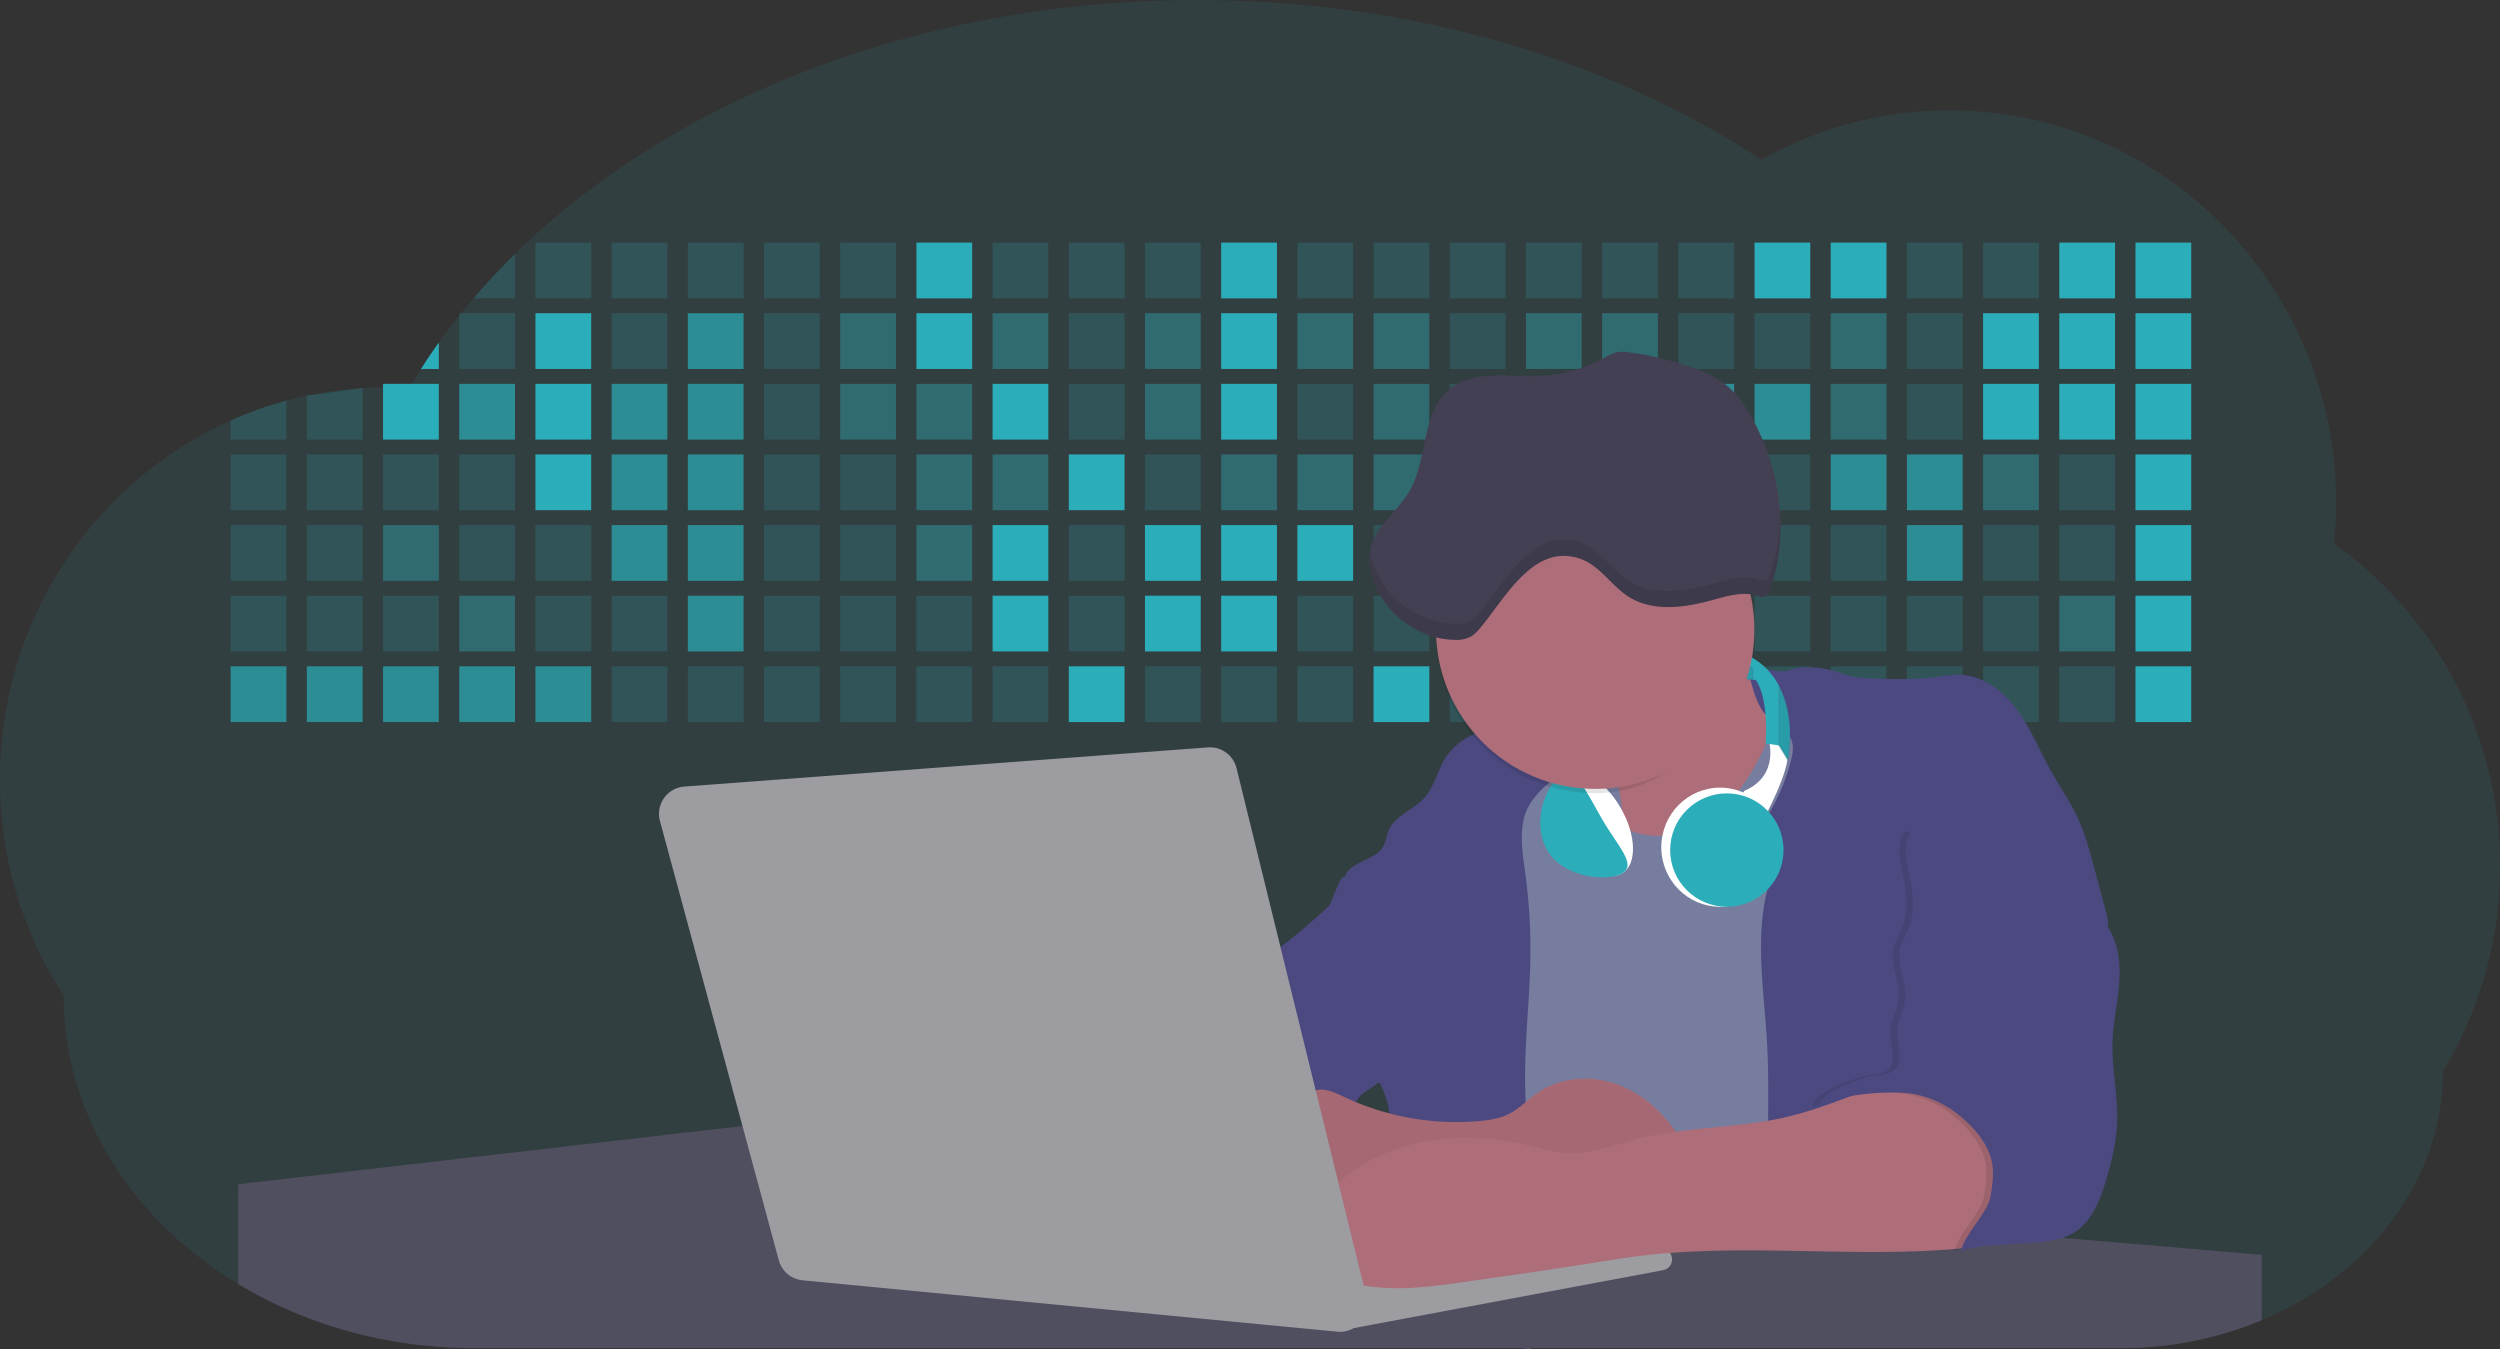<svg id="aa7bae02-e79e-4d6b-a496-aba15f39787c" data-name="Layer 1" xmlns="http://www.w3.org/2000/svg" width="1144" height="617.32" viewBox="0 0 1144 617.32"><rect x="0" y="0" width="1144" height="617.32" fill="#333333" stroke="none"/><title>developer activity</title><path d="M1172,537.57a181.92,181.92,0,0,1-6.85,49.6,180.06,180.06,0,0,1-19.27,44.28c0,50.1-33.82,93.4-82.91,114a167.3,167.3,0,0,1-64.73,12.8H245.17c-40.25,0-77.55-10.86-108.14-29.36A185.76,185.76,0,0,1,112.2,711c-34-29.22-55.08-69.6-55.08-114.2A180.5,180.5,0,0,1,28,498.08c0-73.36,43.39-136.44,105.55-164.29a174.52,174.52,0,0,1,25.51-9.12q4.63-1.26,9.36-2.26a175.39,175.39,0,0,1,25.51-3.5q4.65-.29,9.35-.33H205c3.46,0,6.89.12,10.3.32l1.12-1.9q2.06-3.44,4.22-6.81,3.9-6.14,8.18-12.1,4.48-6.29,9.35-12.38l.83-1q2.76-3.44,5.64-6.8,9-10.49,19-20.35c72.11-70.68,185.08-116.18,312.08-116.18,98.82,0,189.15,27.55,258.34,73.07A174.18,174.18,0,0,1,920,191.86c97.74,0,177,80.37,177,179.51a184.9,184.9,0,0,1-1,18.78A180,180,0,0,1,1172,537.57Z" transform="translate(-28 -141.34)" fill="#2caeba" opacity="0.1"/><path d="M263.66,257.52v20.35h-19Q253.59,267.39,263.66,257.52Z" transform="translate(-28 -141.34)" fill="#2caeba" opacity="0.2"/><rect x="245.02" y="111.02" width="25.51" height="25.51" fill="#2caeba" opacity="0.2"/><rect x="279.88" y="111.02" width="25.51" height="25.51" fill="#2caeba" opacity="0.2"/><rect x="314.75" y="111.02" width="25.51" height="25.51" fill="#2caeba" opacity="0.2"/><rect x="349.61" y="111.02" width="25.51" height="25.51" fill="#2caeba" opacity="0.2"/><rect x="384.48" y="111.02" width="25.51" height="25.51" fill="#2caeba" opacity="0.2"/><rect x="419.35" y="111.02" width="25.51" height="25.51" fill="#2caeba"/><rect x="454.21" y="111.02" width="25.51" height="25.51" fill="#2caeba" opacity="0.2"/><rect x="489.08" y="111.02" width="25.51" height="25.51" fill="#2caeba" opacity="0.2"/><rect x="523.94" y="111.02" width="25.51" height="25.51" fill="#2caeba" opacity="0.2"/><rect x="558.81" y="111.02" width="25.51" height="25.51" fill="#2caeba"/><rect x="593.68" y="111.02" width="25.51" height="25.51" fill="#2caeba" opacity="0.2"/><rect x="628.54" y="111.02" width="25.51" height="25.51" fill="#2caeba" opacity="0.2"/><rect x="663.41" y="111.02" width="25.51" height="25.51" fill="#2caeba" opacity="0.2"/><rect x="698.28" y="111.02" width="25.51" height="25.51" fill="#2caeba" opacity="0.2"/><rect x="733.14" y="111.02" width="25.51" height="25.51" fill="#2caeba" opacity="0.2"/><rect x="768.01" y="111.02" width="25.51" height="25.51" fill="#2caeba" opacity="0.2"/><rect x="802.87" y="111.02" width="25.51" height="25.51" fill="#2caeba"/><rect x="837.74" y="111.02" width="25.51" height="25.51" fill="#2caeba"/><rect x="872.61" y="111.02" width="25.51" height="25.51" fill="#2caeba" opacity="0.2"/><rect x="907.47" y="111.02" width="25.51" height="25.51" fill="#2caeba" opacity="0.2"/><rect x="942.34" y="111.02" width="25.51" height="25.51" fill="#2caeba"/><rect x="977.2" y="111.02" width="25.51" height="25.51" fill="#2caeba"/><path d="M228.8,298.08v12.1h-8.18Q224.52,304,228.8,298.08Z" transform="translate(-28 -141.34)" fill="#2caeba"/><rect x="210.15" y="143.33" width="25.51" height="25.51" fill="#2caeba" opacity="0.2"/><rect x="245.02" y="143.33" width="25.51" height="25.51" fill="#2caeba"/><rect x="279.88" y="143.33" width="25.51" height="25.51" fill="#2caeba" opacity="0.2"/><rect x="314.75" y="143.33" width="25.51" height="25.51" fill="#2caeba" opacity="0.7"/><rect x="349.61" y="143.33" width="25.51" height="25.51" fill="#2caeba" opacity="0.2"/><rect x="384.48" y="143.33" width="25.51" height="25.51" fill="#2caeba" opacity="0.4"/><rect x="419.35" y="143.33" width="25.51" height="25.51" fill="#2caeba"/><rect x="454.21" y="143.33" width="25.51" height="25.51" fill="#2caeba" opacity="0.4"/><rect x="489.08" y="143.33" width="25.51" height="25.51" fill="#2caeba" opacity="0.2"/><rect x="523.94" y="143.33" width="25.51" height="25.51" fill="#2caeba" opacity="0.4"/><rect x="558.81" y="143.33" width="25.51" height="25.51" fill="#2caeba"/><rect x="593.68" y="143.33" width="25.51" height="25.51" fill="#2caeba" opacity="0.4"/><rect x="628.54" y="143.33" width="25.51" height="25.51" fill="#2caeba" opacity="0.4"/><rect x="663.41" y="143.33" width="25.51" height="25.51" fill="#2caeba" opacity="0.2"/><rect x="698.28" y="143.33" width="25.51" height="25.51" fill="#2caeba" opacity="0.4"/><rect x="733.14" y="143.33" width="25.51" height="25.51" fill="#2caeba" opacity="0.4"/><rect x="768.01" y="143.33" width="25.51" height="25.51" fill="#2caeba" opacity="0.2"/><rect x="802.87" y="143.33" width="25.51" height="25.51" fill="#2caeba" opacity="0.2"/><rect x="837.74" y="143.33" width="25.51" height="25.51" fill="#2caeba" opacity="0.4"/><rect x="872.61" y="143.33" width="25.51" height="25.51" fill="#2caeba" opacity="0.2"/><rect x="907.47" y="143.33" width="25.51" height="25.51" fill="#2caeba"/><rect x="942.34" y="143.33" width="25.51" height="25.51" fill="#2caeba"/><rect x="977.2" y="143.33" width="25.51" height="25.51" fill="#2caeba"/><path d="M159.06,324.67V342.5H133.55v-8.71A174.52,174.52,0,0,1,159.06,324.67Z" transform="translate(-28 -141.34)" fill="#2caeba" opacity="0.2"/><polygon points="165.93 177.57 165.93 201.16 140.42 201.16 140.42 181.07 165.93 177.57" fill="#2caeba" opacity="0.2"/><rect x="175.28" y="175.65" width="25.51" height="25.51" fill="#2caeba"/><rect x="210.15" y="175.65" width="25.51" height="25.51" fill="#2caeba" opacity="0.7"/><rect x="245.02" y="175.65" width="25.51" height="25.51" fill="#2caeba"/><rect x="279.88" y="175.65" width="25.51" height="25.51" fill="#2caeba" opacity="0.7"/><rect x="314.75" y="175.65" width="25.51" height="25.51" fill="#2caeba" opacity="0.7"/><rect x="349.61" y="175.65" width="25.51" height="25.51" fill="#2caeba" opacity="0.2"/><rect x="384.48" y="175.65" width="25.51" height="25.51" fill="#2caeba" opacity="0.4"/><rect x="419.35" y="175.65" width="25.51" height="25.51" fill="#2caeba" opacity="0.4"/><rect x="454.21" y="175.65" width="25.51" height="25.51" fill="#2caeba"/><rect x="489.08" y="175.65" width="25.51" height="25.51" fill="#2caeba" opacity="0.2"/><rect x="523.94" y="175.65" width="25.51" height="25.51" fill="#2caeba" opacity="0.4"/><rect x="558.81" y="175.65" width="25.51" height="25.51" fill="#2caeba"/><rect x="593.68" y="175.65" width="25.51" height="25.51" fill="#2caeba" opacity="0.2"/><rect x="628.54" y="175.65" width="25.51" height="25.51" fill="#2caeba" opacity="0.4"/><rect x="663.41" y="175.65" width="25.51" height="25.51" fill="#2caeba" opacity="0.2"/><rect x="698.28" y="175.65" width="25.51" height="25.51" fill="#2caeba"/><rect x="733.14" y="175.65" width="25.51" height="25.51" fill="#2caeba" opacity="0.2"/><rect x="768.01" y="175.65" width="25.51" height="25.51" fill="#2caeba" opacity="0.7"/><rect x="802.87" y="175.65" width="25.51" height="25.51" fill="#2caeba" opacity="0.7"/><rect x="837.74" y="175.65" width="25.51" height="25.51" fill="#2caeba" opacity="0.4"/><rect x="872.61" y="175.65" width="25.51" height="25.51" fill="#2caeba" opacity="0.2"/><rect x="907.47" y="175.65" width="25.51" height="25.51" fill="#2caeba"/><rect x="942.34" y="175.65" width="25.51" height="25.51" fill="#2caeba"/><rect x="977.2" y="175.65" width="25.51" height="25.51" fill="#2caeba"/><rect x="105.55" y="207.96" width="25.51" height="25.51" fill="#2caeba" opacity="0.2"/><rect x="140.42" y="207.96" width="25.51" height="25.51" fill="#2caeba" opacity="0.2"/><rect x="175.28" y="207.96" width="25.51" height="25.51" fill="#2caeba" opacity="0.2"/><rect x="210.15" y="207.96" width="25.51" height="25.51" fill="#2caeba" opacity="0.2"/><rect x="245.02" y="207.96" width="25.51" height="25.51" fill="#2caeba"/><rect x="279.88" y="207.96" width="25.51" height="25.51" fill="#2caeba" opacity="0.7"/><rect x="314.75" y="207.96" width="25.51" height="25.51" fill="#2caeba" opacity="0.7"/><rect x="349.61" y="207.96" width="25.51" height="25.51" fill="#2caeba" opacity="0.2"/><rect x="384.48" y="207.96" width="25.51" height="25.51" fill="#2caeba" opacity="0.2"/><rect x="419.35" y="207.96" width="25.51" height="25.51" fill="#2caeba" opacity="0.4"/><rect x="454.21" y="207.96" width="25.51" height="25.51" fill="#2caeba" opacity="0.4"/><rect x="489.08" y="207.96" width="25.51" height="25.51" fill="#2caeba"/><rect x="523.94" y="207.96" width="25.51" height="25.51" fill="#2caeba" opacity="0.2"/><rect x="558.81" y="207.96" width="25.51" height="25.51" fill="#2caeba" opacity="0.4"/><rect x="593.68" y="207.96" width="25.51" height="25.51" fill="#2caeba" opacity="0.4"/><rect x="628.54" y="207.96" width="25.51" height="25.51" fill="#2caeba" opacity="0.4"/><rect x="663.41" y="207.96" width="25.51" height="25.51" fill="#2caeba" opacity="0.4"/><rect x="698.28" y="207.96" width="25.51" height="25.51" fill="#2caeba" opacity="0.2"/><rect x="733.14" y="207.96" width="25.51" height="25.51" fill="#2caeba" opacity="0.2"/><rect x="768.01" y="207.96" width="25.51" height="25.51" fill="#2caeba" opacity="0.2"/><rect x="802.87" y="207.96" width="25.51" height="25.51" fill="#2caeba" opacity="0.2"/><rect x="837.74" y="207.96" width="25.51" height="25.51" fill="#2caeba" opacity="0.7"/><rect x="872.61" y="207.96" width="25.51" height="25.51" fill="#2caeba" opacity="0.7"/><rect x="907.47" y="207.96" width="25.51" height="25.51" fill="#2caeba" opacity="0.4"/><rect x="942.34" y="207.96" width="25.51" height="25.51" fill="#2caeba" opacity="0.2"/><rect x="977.2" y="207.96" width="25.51" height="25.51" fill="#2caeba"/><rect x="105.55" y="240.28" width="25.51" height="25.51" fill="#2caeba" opacity="0.2"/><rect x="140.42" y="240.28" width="25.51" height="25.51" fill="#2caeba" opacity="0.2"/><rect x="175.28" y="240.28" width="25.51" height="25.51" fill="#2caeba" opacity="0.4"/><rect x="210.15" y="240.28" width="25.51" height="25.51" fill="#2caeba" opacity="0.2"/><rect x="245.02" y="240.28" width="25.51" height="25.51" fill="#2caeba" opacity="0.2"/><rect x="279.88" y="240.28" width="25.51" height="25.51" fill="#2caeba" opacity="0.7"/><rect x="314.75" y="240.28" width="25.51" height="25.51" fill="#2caeba" opacity="0.7"/><rect x="349.61" y="240.28" width="25.51" height="25.51" fill="#2caeba" opacity="0.2"/><rect x="384.48" y="240.28" width="25.51" height="25.51" fill="#2caeba" opacity="0.2"/><rect x="419.35" y="240.28" width="25.51" height="25.51" fill="#2caeba" opacity="0.4"/><rect x="454.21" y="240.28" width="25.51" height="25.51" fill="#2caeba"/><rect x="489.08" y="240.28" width="25.51" height="25.51" fill="#2caeba" opacity="0.2"/><rect x="523.94" y="240.28" width="25.51" height="25.51" fill="#2caeba"/><rect x="558.81" y="240.28" width="25.51" height="25.51" fill="#2caeba"/><rect x="593.68" y="240.28" width="25.51" height="25.51" fill="#2caeba"/><rect x="628.54" y="240.28" width="25.51" height="25.51" fill="#2caeba" opacity="0.2"/><rect x="663.41" y="240.28" width="25.51" height="25.51" fill="#2caeba"/><rect x="698.28" y="240.28" width="25.51" height="25.51" fill="#2caeba" opacity="0.2"/><rect x="733.14" y="240.28" width="25.51" height="25.51" fill="#2caeba" opacity="0.2"/><rect x="768.01" y="240.28" width="25.51" height="25.51" fill="#2caeba" opacity="0.2"/><rect x="802.87" y="240.28" width="25.51" height="25.51" fill="#2caeba" opacity="0.2"/><rect x="837.74" y="240.28" width="25.51" height="25.51" fill="#2caeba" opacity="0.2"/><rect x="872.61" y="240.28" width="25.51" height="25.51" fill="#2caeba" opacity="0.7"/><rect x="907.47" y="240.28" width="25.51" height="25.51" fill="#2caeba" opacity="0.2"/><rect x="942.34" y="240.28" width="25.51" height="25.51" fill="#2caeba" opacity="0.2"/><rect x="977.2" y="240.28" width="25.51" height="25.51" fill="#2caeba"/><rect x="105.55" y="272.59" width="25.51" height="25.51" fill="#2caeba" opacity="0.2"/><rect x="140.42" y="272.59" width="25.51" height="25.51" fill="#2caeba" opacity="0.2"/><rect x="175.28" y="272.59" width="25.51" height="25.51" fill="#2caeba" opacity="0.2"/><rect x="210.15" y="272.59" width="25.51" height="25.51" fill="#2caeba" opacity="0.4"/><rect x="245.02" y="272.59" width="25.51" height="25.51" fill="#2caeba" opacity="0.2"/><rect x="279.88" y="272.59" width="25.51" height="25.51" fill="#2caeba" opacity="0.2"/><rect x="314.75" y="272.59" width="25.51" height="25.51" fill="#2caeba" opacity="0.7"/><rect x="349.61" y="272.59" width="25.51" height="25.51" fill="#2caeba" opacity="0.2"/><rect x="384.48" y="272.59" width="25.51" height="25.51" fill="#2caeba" opacity="0.2"/><rect x="419.35" y="272.59" width="25.51" height="25.51" fill="#2caeba" opacity="0.2"/><rect x="454.21" y="272.59" width="25.51" height="25.51" fill="#2caeba"/><rect x="489.08" y="272.59" width="25.51" height="25.51" fill="#2caeba" opacity="0.2"/><rect x="523.94" y="272.59" width="25.51" height="25.51" fill="#2caeba"/><rect x="558.81" y="272.59" width="25.51" height="25.51" fill="#2caeba"/><rect x="593.68" y="272.59" width="25.51" height="25.51" fill="#2caeba" opacity="0.2"/><rect x="628.54" y="272.59" width="25.51" height="25.51" fill="#2caeba" opacity="0.2"/><rect x="663.41" y="272.59" width="25.51" height="25.51" fill="#2caeba" opacity="0.2"/><rect x="698.28" y="272.59" width="25.51" height="25.51" fill="#2caeba" opacity="0.2"/><rect x="733.14" y="272.59" width="25.51" height="25.51" fill="#2caeba" opacity="0.2"/><rect x="768.01" y="272.59" width="25.51" height="25.51" fill="#2caeba" opacity="0.2"/><rect x="802.87" y="272.59" width="25.51" height="25.51" fill="#2caeba" opacity="0.2"/><rect x="837.74" y="272.59" width="25.51" height="25.51" fill="#2caeba" opacity="0.2"/><rect x="872.61" y="272.59" width="25.51" height="25.51" fill="#2caeba" opacity="0.2"/><rect x="907.47" y="272.59" width="25.51" height="25.51" fill="#2caeba" opacity="0.2"/><rect x="942.34" y="272.59" width="25.51" height="25.51" fill="#2caeba" opacity="0.4"/><rect x="977.2" y="272.59" width="25.51" height="25.51" fill="#2caeba"/><rect x="105.55" y="304.91" width="25.51" height="25.51" fill="#2caeba" opacity="0.7"/><rect x="140.42" y="304.91" width="25.51" height="25.51" fill="#2caeba" opacity="0.7"/><rect x="175.28" y="304.91" width="25.51" height="25.51" fill="#2caeba" opacity="0.7"/><rect x="210.15" y="304.91" width="25.51" height="25.51" fill="#2caeba" opacity="0.7"/><rect x="245.02" y="304.91" width="25.51" height="25.51" fill="#2caeba" opacity="0.7"/><rect x="279.88" y="304.91" width="25.51" height="25.51" fill="#2caeba" opacity="0.2"/><rect x="314.75" y="304.91" width="25.51" height="25.51" fill="#2caeba" opacity="0.2"/><rect x="349.61" y="304.91" width="25.51" height="25.51" fill="#2caeba" opacity="0.2"/><rect x="384.48" y="304.91" width="25.51" height="25.51" fill="#2caeba" opacity="0.2"/><rect x="419.35" y="304.91" width="25.51" height="25.51" fill="#2caeba" opacity="0.2"/><rect x="454.21" y="304.91" width="25.51" height="25.51" fill="#2caeba" opacity="0.2"/><rect x="489.08" y="304.91" width="25.51" height="25.51" fill="#2caeba"/><rect x="523.94" y="304.91" width="25.51" height="25.51" fill="#2caeba" opacity="0.2"/><rect x="558.81" y="304.91" width="25.51" height="25.51" fill="#2caeba" opacity="0.2"/><rect x="593.68" y="304.91" width="25.51" height="25.51" fill="#2caeba" opacity="0.2"/><rect x="628.54" y="304.91" width="25.51" height="25.51" fill="#2caeba"/><rect x="663.41" y="304.91" width="25.51" height="25.51" fill="#2caeba" opacity="0.2"/><rect x="698.28" y="304.91" width="25.51" height="25.51" fill="#2caeba" opacity="0.2"/><rect x="733.14" y="304.91" width="25.51" height="25.51" fill="#2caeba" opacity="0.2"/><rect x="768.01" y="304.91" width="25.51" height="25.51" fill="#2caeba" opacity="0.2"/><rect x="802.87" y="304.91" width="25.51" height="25.51" fill="#2caeba" opacity="0.2"/><rect x="837.74" y="304.91" width="25.51" height="25.51" fill="#2caeba" opacity="0.2"/><rect x="872.61" y="304.91" width="25.51" height="25.51" fill="#2caeba" opacity="0.2"/><rect x="907.47" y="304.91" width="25.51" height="25.51" fill="#2caeba" opacity="0.2"/><rect x="942.34" y="304.91" width="25.51" height="25.51" fill="#2caeba" opacity="0.2"/><rect x="977.2" y="304.91" width="25.51" height="25.51" fill="#2caeba"/><circle cx="734.52" cy="363.89" r="34.87" fill="#767d9f"/><path d="M760.71,460.87q5.22,22.78,8.86,45.9c.73,4.58,1.38,9.41-.28,13.74-1.39,3.61-4.22,6.43-6.44,9.59s-3.9,7.21-2.55,10.83,5.29,5.6,9.05,6.62c10.76,2.9,22.23.79,32.94-2.35a53.29,53.29,0,0,0,13.81-5.72c4.54-2.88,8.26-6.88,11.68-11,15.61-18.93,25.83-41.65,35.45-64.23a39.12,39.12,0,0,1-33.11-13.34c-3.94-4.63-6.83-11.08-4.61-16.74-6.51,3.57-14.24,3.81-21.25,6.25a75.49,75.49,0,0,0-12.5,6.15q-7.18,4.15-14.28,8.46C772.07,458.29,767,461.19,760.71,460.87Z" transform="translate(-28 -141.34)" fill="#ae6e79"/><path d="M833.64,487.05c-6.11,11.89-14.06,23.32-25.41,30.4s-26.63,9-38,2c-5.6-3.42-9.84-8.62-14.73-13s-11-8.13-17.57-7.56c-7.24.63-12.91,6.28-17.76,11.69-7.36,8.22-14.47,16.79-19.68,26.52-10,18.7-12.37,40.56-11.93,61.76s3.51,42.29,3.58,63.49c.1,26.08-4.32,51.95-8.79,77.64,41.1-5.06,82.25,6,123.44,10.19,26.36,2.71,52.92,2.65,79.42,2.58,4.66,0,9.62-.12,13.5-2.7a18.2,18.2,0,0,0,5.59-6.64c3.66-6.75,5.13-14.45,6.15-22.06,2.59-19.22,2.67-38.68,2.74-58.08.18-47,.35-94.17-5.62-140.8-1.47-11.47-3.35-23-7.75-33.73s-11.58-20.6-21.62-26.35c-6.45-3.7-21.4-10.14-29-6.41C841.67,460.15,837.73,479.09,833.64,487.05Z" transform="translate(-28 -141.34)" fill="#767d9f"/><path d="M836.68,619.77c-1.55-29-7.86-59.95,5.57-85.69,3.3-6.32-8.54-14.21-4.88-20.33a92.08,92.08,0,0,0,10.06-23.93c.76-2.89,1.37-5.95.65-8.85-1.33-5.29-6.56-8.44-11-11.66-4.9-3.56-7.42-14.41-9-20.28s12.57,1.2,18.26-.89c7.9-2.89,17.94-1.07,25.82,1.86,4.4,1.62,9.18,1.76,13.87,1.88,9.11.24,18.25.47,27.29-.65,4.06-.51,8.13-1.28,12.21-1.05,10.41.59,19.46,7.71,25.62,16.13s10.08,18.23,15.13,27.35c4.21,7.6,9.23,14.78,12.82,22.69,3.18,7,5.19,14.52,7.18,22l5.13,19.19a25.58,25.58,0,0,1,1.26,8.51c-.26,3.07-1.62,5.93-3,8.66A164.12,164.12,0,0,1,971,603.2c-10.79,13.23-23.89,25.16-30.3,41-2.5,6.17-3.89,12.73-5.16,19.27a707.94,707.94,0,0,0-10.9,79.15,174.2,174.2,0,0,0-36.52-12.21,177.61,177.61,0,0,0-19-3c-5.59-.58-12.8.52-18.12-1-8.9-2.53-9.88-17.58-11.23-25.46-2.16-12.55-2.59-25.32-2.67-38C837,648.53,837.45,634.14,836.68,619.77Z" transform="translate(-28 -141.34)" fill="#4c4981"/><path d="M641.23,565.54c4.21,24,8.85,48.07,18,70.62-.23.22-.46.42-.69.62-.81.69-1.65,1.34-2.53,2-2.05,1.44-4.3,2.66-6,4.54a8,8,0,0,0-1.5,2.45,5.48,5.48,0,0,0,0,4.47c-4.77,2.11-10.31,1.46-15.66,1.26-4.61-.17-9.08,0-12.78,2.53-5.14,3.54-6.69,10.34-7.52,16.52q-.46,3.38-.79,6.77-.32,3.15-.52,6.32a188.61,188.61,0,0,0-.19,21q.08,1.92.21,3.84c-16.34-.39-31.23-8.91-45.32-17.19-3.22-1.89-6.54-3.88-8.63-7A15.8,15.8,0,0,1,555,674c0-.51.09-1,.16-1.52a41.58,41.58,0,0,1,2.29-8.68,107.2,107.2,0,0,1,19.19-32.65c3.58-4.18,7.61-8.27,9.28-13.52.73-2.29,1-4.72,1.74-7,3.32-9.88,15.3-14.55,19.4-24.14,1-2.29,1.46-4.8,2.7-7a17.63,17.63,0,0,1,4.25-4.75c.73-.61,1.49-1.2,2.24-1.79q10.54-8.26,20.31-17.45,1.82-1.71,3.6-3.46A59.48,59.48,0,0,0,641.23,565.54Z" transform="translate(-28 -141.34)" fill="#4c4981"/><path d="M742,494.56c-1.44,1.52-3,2.95-4.53,4.37l-.41.37-1.62,1.5a39,39,0,0,0-7.55,8.79l-.17.28c-5.1,9.13-3.21,20.37-1.79,30.74a261.55,261.55,0,0,1,2.37,39c-.26,18-2.38,35.88-2.42,53.86,0,4.08.09,8.15.27,12.23.29,6.63.79,13.25,1.39,19.87.65,7.26,1.43,14.51,2.16,21.76.58,5.61,1.13,11.21,1.59,16.81.23,2.9.45,5.79.63,8.69.21,3.4.38,6.81.48,10.21h0c.07,2.16.11,4.31.11,6.47,0,1.23,0,2.45,0,3.67q0,3.51-.19,7-.2,4.49-.61,9c-.31,3.27-.86,6.84-3.16,9.14-.14.14-.29.27-.44.4l-3.24-.4a332.72,332.72,0,0,0-67.3-1.2c.49-3.38.94-6.75,1.38-10.14.2-1.6.4-3.21.59-4.82q.33-2.76.63-5.52c.23-2,.44-4,.64-6q.78-7.73,1.37-15.47.87-11.29,1.32-22.62.22-5.41.34-10.83.17-6.72.16-13.45,0-6.54-.11-13.1c0-1.44-.06-2.88-.18-4.31a27.35,27.35,0,0,0-.53-3.83,49.87,49.87,0,0,0-3-8.48c-.22-.52-.43-1-.64-1.55-.12-.27-.23-.55-.34-.82,5.76-5.13,9.86-12,13.8-18.76,6.39-10.89,12.93-22.26,14-34.84s-5.18-26.71-17.2-30.55c-3.27-1-6.73-1.28-10.1-1.87-3.18-.56-9.81-1.83-13.49-4.11q-3,3.08-6,6.05a22.15,22.15,0,0,1,2.17-8.71l1.42.07a2.71,2.71,0,0,1-.16-1c0-1.07.74-2.28,2.32-3.62,4.71-4,12.12-4.89,15.09-10.3,1.24-2.25,1.45-4.93,2.45-7.29,2.87-6.73,11.11-9.21,16.07-14.59s6.2-13,10.21-19a28.62,28.62,0,0,1,12-10c.4-.19.81-.38,1.22-.55,8.3-3.55,18.16-4.36,26.76-4.34,3.34,0,12,.1,16.24,1.79a5.32,5.32,0,0,1,1.85,1.13C752.37,480.61,745.34,491,742,494.56Z" transform="translate(-28 -141.34)" fill="#4c4981"/><path d="M642.72,542.69a60.88,60.88,0,0,1,46.74,4.87c7.2,4,13.66,9.58,17.62,16.78,5.95,10.8,5.69,23.82,5.27,36.15-.21,6.17-.48,12.56-3.2,18.1C706,625,700.06,629.4,694,633a42.24,42.24,0,0,1-12.32,5.33c-6.72,1.46-13.7.22-20.47-1-7.36-1.36-15.26-3-20.37-8.48-3-3.18-4.64-7.31-6.26-11.35q-3.49-8.75-7-17.48c-4.05-10.11-5.42-18.52-.07-28.37,2.43-4.49,5.4-8.69,7.8-13.21C636.51,556.14,640.81,543.28,642.72,542.69Z" transform="translate(-28 -141.34)" fill="#4c4981"/><path d="M1063,715.56v29.9a167.3,167.3,0,0,1-64.73,12.8H728.58c-.14.14-.29.27-.44.4l-3.24-.4H245.17c-40.25,0-77.55-10.86-108.14-29.36V683.25l230.72-26.63.18,0L502.29,668l34.77,3,18.06,1.53,37.38,3.17,19.23,1.63,28,2.38,3.94.33,20.18,1.71L691.23,684l38.5,3.26,64.18,5.45,45.15,3.83,74.14,6.29,14.1,1.19,1.52.13,1.32.11,18.62,1.58,20.44,1.74,2.37.2Z" transform="translate(-28 -141.34)" fill="#504f60"/><polygon points="764 573.12 474.86 523.77 463.65 580.46 596.19 596.33 637 601.44 749.26 579.33 764 573.12" fill="#9c9ca1"/><path d="M642.33,739.94l144.86-27.23a5,5,0,0,1,5.94,4.93h0a5,5,0,0,1-4.09,4.93L647.57,749.06Z" transform="translate(-28 -141.34)" fill="#9c9ca1"/><path d="M705.17,654.31c4.51-.42,9.08-1.13,13.14-3.13,5-2.49,8.89-6.78,13.52-9.94,10.18-7,23.8-7.94,35.47-3.92s21.41,12.63,28.23,22.91c4.53,6.85,7.93,15.59,4.73,23.15a30.51,30.51,0,0,1-4.12,6.44l-8.34,10.9a29,29,0,0,1-5.66,6.09c-3.12,2.27-7,3.2-10.82,3.76-10.15,1.48-20.48.64-30.71,1.32-17.57,1.17-34.73,6.83-52.34,6.64-10.12-.11-20.11-2.15-30-4.19l-43.77-9c-7.62-1.56-16.23-3.84-19.82-10.75-1.61-3.11-1.91-6.71-2.1-10.21-.52-9.64,0-20.36,6.68-27.31,6.28-6.52,16.21-8.58,23.71-13.4,9.18-5.91,12.21-4,21.89.44A120,120,0,0,0,705.17,654.31Z" transform="translate(-28 -141.34)" fill="#ae6e79"/><path d="M705.17,654.31c4.51-.42,9.08-1.13,13.14-3.13,5-2.49,8.89-6.78,13.52-9.94,10.18-7,23.8-7.94,35.47-3.92s21.41,12.63,28.23,22.91c4.53,6.85,7.93,15.59,4.73,23.15a30.51,30.51,0,0,1-4.12,6.44l-8.34,10.9a29,29,0,0,1-5.66,6.09c-3.12,2.27-7,3.2-10.82,3.76-10.15,1.48-20.48.64-30.71,1.32-17.57,1.17-34.73,6.83-52.34,6.64-10.12-.11-20.11-2.15-30-4.19l-43.77-9c-7.62-1.56-16.23-3.84-19.82-10.75-1.61-3.11-1.91-6.71-2.1-10.21-.52-9.64,0-20.36,6.68-27.31,6.28-6.52,16.21-8.58,23.71-13.4,9.18-5.91,12.21-4,21.89.44A120,120,0,0,0,705.17,654.31Z" transform="translate(-28 -141.34)" opacity="0.05"/><path d="M880.94,640.6c-12.28,4.75-24.63,9.52-37.49,12.35-21.56,4.75-44.12,4-65.51,9.43-11.3,2.88-22.53,7.52-34.14,6.58-5.19-.42-10.2-2-15.25-3.2-28.37-7-60.62-4.73-83.66,13.27-7.88,6.15-14.33,13.82-20.18,22a14.7,14.7,0,0,0,5.91,21.88A86.62,86.62,0,0,0,659,730.48c13.13,1.16,26.32-.7,39.38-2.56,19.38-2.75,38.77-5.51,58.1-8.6,6.94-1.11,13.88-2.26,20.86-3.14,50.23-6.35,101.37,1.37,151.73-3.93,5.09-.54,10.27-1.24,14.9-3.41,11.72-5.5,17.52-20,15.1-32.74s-11.76-23.33-23-29.83c-9.42-5.47-19.58-7.68-30.07-10C896.26,634,890.32,637,880.94,640.6Z" transform="translate(-28 -141.34)" fill="#ae6e79"/><path d="M988.67,564.44c5.54,7.26,6.72,17,6.12,26.09s-2.76,18.08-3.08,27.21c-.44,12.52,2.58,25,2.07,37.48-.36,8.73-2.43,17.29-4.88,25.67-2.89,9.89-7.07,20.52-16.2,25.27-12.12,6.31-37.54,2.76-50.29,7.7,1.16-7.23,12.28-17.7,13.44-24.93.8-5,1.61-10.14.75-15.15-1.1-6.39-4.85-12.06-9.3-16.78-7.08-7.51-16.32-13.16-26.47-15s-35-.33-43.12,6.08c-1-6.62,17.6-13,24.14-14.43,3.26-.73,7-.32,9.61-2.39,5-3.92,1.37-11.73,1.61-18,.19-5,3.11-9.58,3.7-14.58,1-8-4.22-16.15-2.17-24,.76-2.9,2.45-5.45,3.62-8.21,3.56-8.45,2-18.09.1-27.07-1.18-5.64-2.33-12,.81-16.81,2.91-4.49,11.17,11.5,16.46,10.76,17.47-2.45,33.28-15.4,47.39-4.8,7.19,5.4,8.13,11,11,18.71C976.77,554.6,984,558.36,988.67,564.44Z" transform="translate(-28 -141.34)" opacity="0.1"/><path d="M991.67,564.44c5.54,7.26,6.72,17,6.12,26.09s-2.76,18.08-3.08,27.21c-.44,12.52,2.58,25,2.07,37.48-.36,8.73-2.43,17.29-4.88,25.67-2.89,9.89-7.07,20.52-16.2,25.27-12.12,6.31-37.54,2.76-50.29,7.7,1.16-7.23,12.28-17.7,13.44-24.93.8-5,1.61-10.14.75-15.15-1.1-6.39-4.85-12.06-9.3-16.78-7.08-7.51-16.32-13.16-26.47-15s-35-.33-43.12,6.08c-1-6.62,17.6-13,24.14-14.43,3.26-.73,7-.32,9.61-2.39,5-3.92,1.37-11.73,1.61-18,.19-5,3.11-9.58,3.7-14.58,1-8-4.22-16.15-2.17-24,.76-2.9,2.45-5.45,3.62-8.21,3.56-8.45,2-18.09.1-27.07-1.18-5.64-2.33-12,.81-16.81,2.91-4.49,8.6-6.19,13.89-6.94a68.42,68.42,0,0,1,50,12.9c7.19,5.4,8.13,11,11,18.71C979.77,554.6,987,558.36,991.67,564.44Z" transform="translate(-28 -141.34)" fill="#4c4981"/><path d="M330,517.06,384.37,718a12.55,12.55,0,0,0,10.91,9.21L640,750.72a12.54,12.54,0,0,0,13.38-15.48L593.84,492.86a12.54,12.54,0,0,0-13.12-9.51L341.13,501.27A12.54,12.54,0,0,0,330,517.06Z" transform="translate(-28 -141.34)" fill="#9c9ca1"/><ellipse cx="787.11" cy="387.68" rx="26.9" ry="27.25" fill="#fff"/><path d="M837.2,479.31s5.67,16.86-11.06,23.95L824,507l10.48,10.34S847.4,493.77,846,485.4C846,485.4,844,476.9,837.2,479.31Z" transform="translate(-28 -141.34)" fill="#fff"/><circle cx="790.2" cy="388.99" r="25.94" fill="#2caeba"/><path d="M846.13,489.23l-4.12-6.8-6-.85c1.28-22.39-4.53-29.06-4.53-29.06l-1.35-.13-5.88-.57-11.06-11.48v-3.26c15.54,1.85,24.13,9.23,28.77,17.88C850.16,470.14,846.13,489.23,846.13,489.23Z" transform="translate(-28 -141.34)" fill="#2caeba"/><path d="M830.18,448.27v4.12l-5.88-.57-11.06-11.48S830.35,444.17,830.18,448.27Z" transform="translate(-28 -141.34)" stroke="#4c4981" stroke-miterlimit="10" opacity="0.1"/><path d="M846.13,489.23l-4.12-6.8V455C850.16,470.14,846.13,489.23,846.13,489.23Z" transform="translate(-28 -141.34)" stroke="#4c4981" stroke-miterlimit="10" opacity="0.1"/><ellipse cx="757.11" cy="518.2" rx="14.43" ry="26.32" transform="translate(-185.67 306.64) rotate(-30)" fill="#fff"/><path d="M761,516c7.27,12.59,16.19,21,9.29,25s-27,2-34.27-10.6-.67-30,6.23-34S753.72,503.38,761,516Z" transform="translate(-28 -141.34)" fill="#2caeba"/><path d="M825.73,425.3c0,40.23-27.53,79-67.76,79a72.85,72.85,0,0,1,0-145.7C798.2,358.64,825.73,385.06,825.73,425.3Z" transform="translate(-28 -141.34)" opacity="0.1"/><circle cx="729.97" cy="288.15" r="72.85" fill="#ae6e79"/><path d="M751.57,397.21c8.67,3.19,13.8,12.15,21.58,17.14,11,7,25.32,5.19,37.88,1.73,7-1.91,14.32-4.24,21.21-2.12a6,6,0,0,0,3.23.46c1.5-.43,2.24-2.09,2.73-3.57,8.52-25.4,4.69-54.17-8.17-77.67-3.32-6.06-7.3-11.92-12.78-16.13-4.32-3.31-9.4-5.48-14.52-7.33a145,145,0,0,0-28.88-7.13,17.94,17.94,0,0,0-5.27-.17c-2.41.39-4.57,1.69-6.72,2.85A68.78,68.78,0,0,1,732,313.38c-14,.53-30-2.77-40.79,6.21-13,10.77-9.76,31.78-18.19,46.4-5.58,9.67-16.34,16.69-18.11,27.7a25.57,25.57,0,0,0,.63,10.07c4.12,16.94,20.52,30.06,38,30.37a14.42,14.42,0,0,0,7.76-1.59,17.55,17.55,0,0,0,4.09-3.89C716.84,415.09,729.94,389.25,751.57,397.21Z" transform="translate(-28 -141.34)" fill="#444053"/><path d="M838.2,403.48c-.49,1.48-1.23,3.14-2.73,3.57a6,6,0,0,1-3.23-.46c-6.89-2.12-14.25.21-21.2,2.12-12.57,3.46-26.92,5.31-37.88-1.73-7.79-5-12.91-14-21.59-17.14-21.63-8-34.73,17.88-46.21,31.44a17.55,17.55,0,0,1-4.09,3.89,14.42,14.42,0,0,1-7.76,1.59c-17.42-.31-33.83-13.43-38-30.37-.23-1-.43-2-.58-3,0,.09,0,.17-.05.26a25.57,25.57,0,0,0,.63,10.07c4.12,16.94,20.53,30.06,38,30.37a14.42,14.42,0,0,0,7.76-1.59,17.55,17.55,0,0,0,4.09-3.89c11.48-13.56,24.58-39.4,46.21-31.44,8.68,3.19,13.8,12.15,21.59,17.14,11,7,25.31,5.19,37.88,1.73,7-1.91,14.31-4.24,21.2-2.12a6,6,0,0,0,3.23.46c1.5-.43,2.24-2.09,2.73-3.57a90.29,90.29,0,0,0,4.48-32.26A88.8,88.8,0,0,1,838.2,403.48Z" transform="translate(-28 -141.34)" opacity="0.1"/></svg>